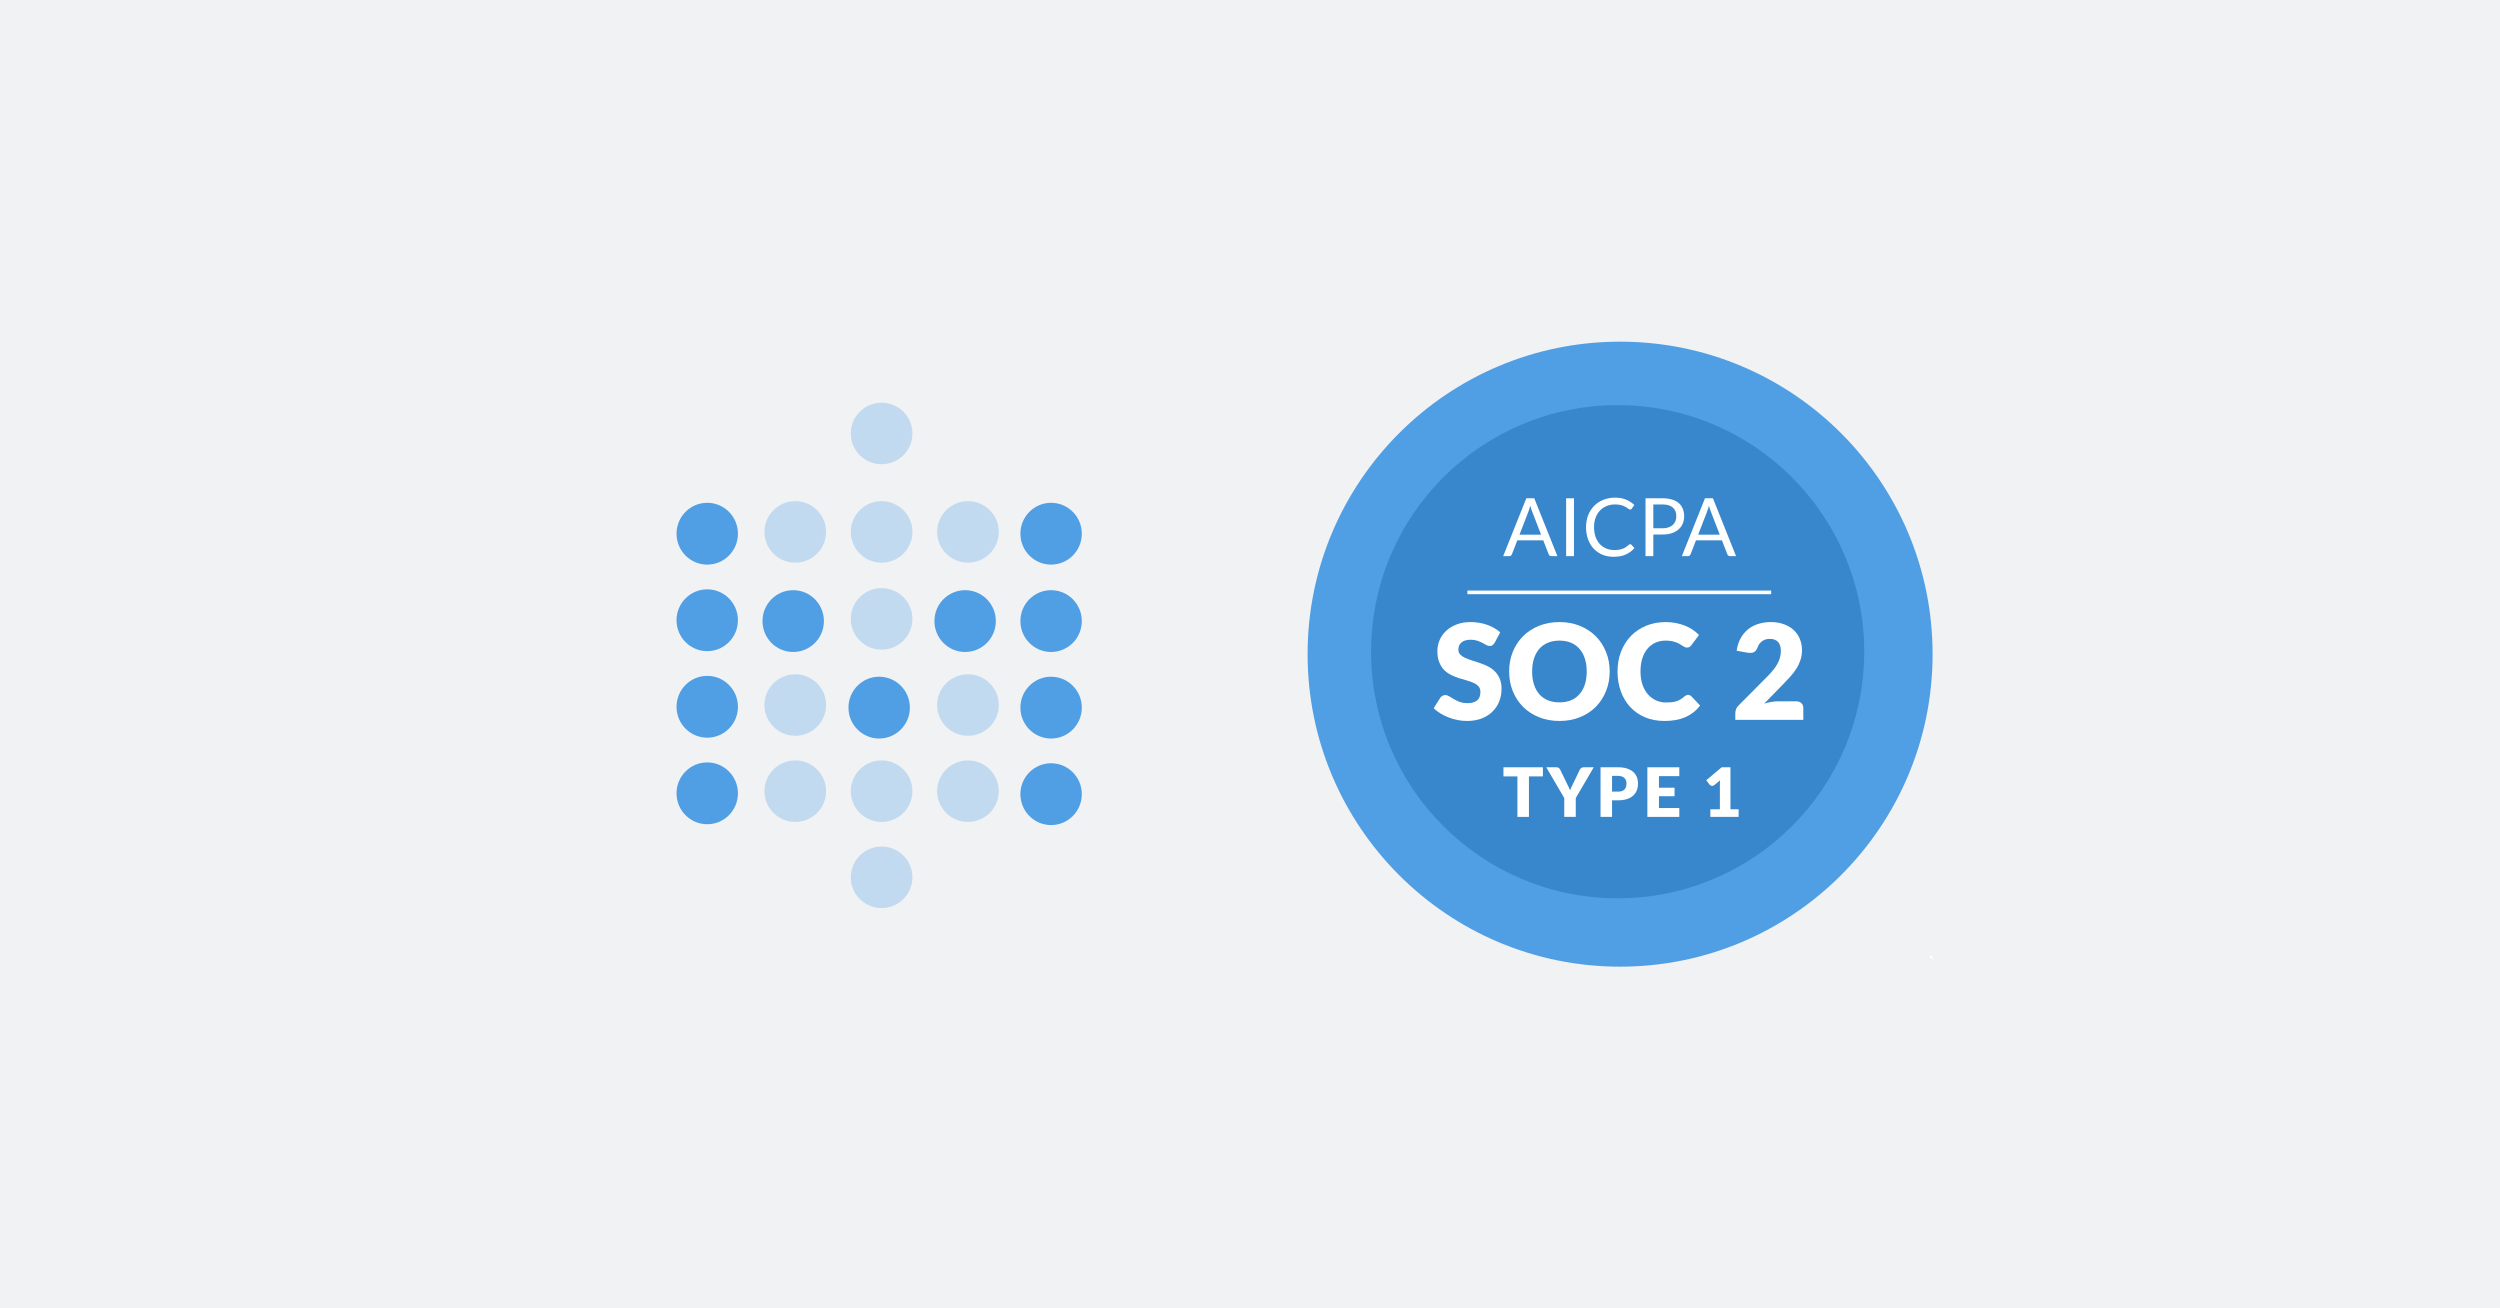 <svg width="1200" height="628" viewBox="0 0 1200 628" fill="none" xmlns="http://www.w3.org/2000/svg">
<rect width="1200" height="628" fill="#F1F2F4"/>
<g clip-path="url(#clip0_101_2987)">
<path d="M777.645 464C860.488 464 927.645 396.843 927.645 314C927.645 231.157 860.488 164 777.645 164C694.802 164 627.645 231.157 627.645 314C627.645 396.843 694.802 464 777.645 464Z" fill="#509EE3"/>
<path d="M894.833 312.828C894.833 378.196 841.841 431.187 776.473 431.187C711.105 431.187 658.114 378.196 658.114 312.828C658.114 247.46 711.105 194.469 776.473 194.469C841.841 194.469 894.833 247.46 894.833 312.828Z" fill="#1C6BB0" fill-opacity="0.45"/>
<path d="M747.551 266.948H744.644C744.309 266.948 744.037 266.864 743.831 266.697C743.624 266.529 743.469 266.315 743.366 266.057L740.769 259.352H728.309L725.713 266.057C725.622 266.29 725.467 266.496 725.247 266.677C725.028 266.858 724.757 266.948 724.434 266.948H721.527L732.63 239.18H736.448L747.551 266.948ZM729.356 256.64H739.723L735.363 245.342C735.078 244.645 734.801 243.773 734.529 242.727C734.387 243.256 734.245 243.747 734.103 244.199C733.974 244.638 733.845 245.026 733.715 245.362L729.356 256.64Z" fill="white"/>
<path d="M755.503 266.948H751.744V239.18H755.503V266.948Z" fill="white"/>
<path d="M782.502 261.213C782.708 261.213 782.896 261.297 783.063 261.465L784.536 263.073C783.399 264.391 782.017 265.418 780.389 266.154C778.775 266.89 776.824 267.259 774.537 267.259C772.535 267.259 770.72 266.916 769.092 266.231C767.465 265.534 766.076 264.565 764.926 263.325C763.776 262.072 762.885 260.573 762.252 258.829C761.619 257.085 761.302 255.167 761.302 253.074C761.302 250.981 761.638 249.063 762.31 247.319C762.995 245.575 763.951 244.076 765.178 242.823C766.405 241.57 767.871 240.601 769.577 239.917C771.295 239.219 773.187 238.87 775.254 238.87C777.295 238.87 779.052 239.187 780.525 239.82C782.011 240.453 783.328 241.312 784.478 242.397L783.257 244.122C783.167 244.251 783.063 244.361 782.947 244.451C782.831 244.529 782.663 244.567 782.443 244.567C782.275 244.567 782.095 244.509 781.901 244.393C781.72 244.264 781.5 244.109 781.242 243.928C780.984 243.747 780.68 243.553 780.331 243.347C779.982 243.14 779.569 242.946 779.091 242.765C778.613 242.584 778.058 242.436 777.425 242.32C776.792 242.19 776.062 242.126 775.235 242.126C773.749 242.126 772.386 242.384 771.146 242.901C769.919 243.405 768.86 244.128 767.968 245.071C767.077 246.014 766.379 247.164 765.876 248.52C765.385 249.877 765.139 251.395 765.139 253.074C765.139 254.805 765.385 256.349 765.876 257.705C766.379 259.062 767.058 260.212 767.91 261.155C768.776 262.085 769.796 262.795 770.972 263.286C772.147 263.777 773.413 264.022 774.77 264.022C775.597 264.022 776.339 263.977 776.998 263.887C777.657 263.783 778.264 263.628 778.82 263.422C779.388 263.215 779.911 262.957 780.389 262.647C780.88 262.324 781.371 261.943 781.862 261.503C782.082 261.31 782.295 261.213 782.502 261.213Z" fill="white"/>
<path d="M793.588 256.562V266.948H789.848V239.18H798.045C799.802 239.18 801.326 239.387 802.618 239.8C803.923 240.201 805.002 240.776 805.854 241.525C806.707 242.274 807.34 243.179 807.753 244.238C808.18 245.297 808.393 246.479 808.393 247.784C808.393 249.076 808.167 250.258 807.714 251.33C807.262 252.402 806.597 253.326 805.719 254.101C804.853 254.876 803.774 255.483 802.483 255.923C801.191 256.349 799.712 256.562 798.045 256.562H793.588ZM793.588 253.578H798.045C799.117 253.578 800.06 253.436 800.874 253.152C801.701 252.867 802.392 252.473 802.948 251.97C803.503 251.453 803.923 250.839 804.207 250.129C804.491 249.418 804.633 248.637 804.633 247.784C804.633 246.014 804.084 244.632 802.986 243.637C801.901 242.643 800.254 242.145 798.045 242.145H793.588V253.578Z" fill="white"/>
<path d="M833.312 266.948H830.405C830.069 266.948 829.798 266.864 829.591 266.697C829.385 266.529 829.23 266.315 829.126 266.057L826.53 259.352H814.07L811.473 266.057C811.383 266.29 811.228 266.496 811.008 266.677C810.789 266.858 810.517 266.948 810.195 266.948H807.288L818.391 239.18H822.209L833.312 266.948ZM815.116 256.64H825.483L821.123 245.342C820.839 244.645 820.562 243.773 820.29 242.727C820.148 243.256 820.006 243.747 819.864 244.199C819.735 244.638 819.606 245.026 819.476 245.362L815.116 256.64Z" fill="white"/>
<path d="M717.425 308.541C717.106 309.051 716.766 309.433 716.405 309.688C716.065 309.943 715.619 310.071 715.066 310.071C714.577 310.071 714.046 309.922 713.472 309.624C712.92 309.306 712.282 308.955 711.559 308.572C710.858 308.19 710.05 307.85 709.137 307.552C708.223 307.234 707.181 307.074 706.012 307.074C703.993 307.074 702.484 307.51 701.486 308.381C700.508 309.231 700.019 310.39 700.019 311.856C700.019 312.791 700.317 313.567 700.912 314.183C701.507 314.8 702.283 315.331 703.239 315.777C704.217 316.223 705.322 316.638 706.554 317.02C707.808 317.382 709.083 317.796 710.38 318.264C711.676 318.71 712.941 319.241 714.173 319.858C715.427 320.474 716.533 321.26 717.489 322.217C718.467 323.173 719.253 324.342 719.848 325.723C720.443 327.084 720.741 328.731 720.741 330.665C720.741 332.811 720.369 334.82 719.625 336.69C718.881 338.56 717.797 340.197 716.373 341.599C714.97 342.981 713.228 344.075 711.145 344.883C709.083 345.669 706.735 346.062 704.1 346.062C702.654 346.062 701.177 345.914 699.668 345.616C698.181 345.319 696.736 344.904 695.333 344.373C693.93 343.82 692.612 343.172 691.38 342.428C690.147 341.684 689.074 340.855 688.16 339.942L691.348 334.905C691.603 334.543 691.932 334.246 692.336 334.012C692.761 333.757 693.218 333.63 693.707 333.63C694.345 333.63 694.982 333.831 695.62 334.235C696.279 334.639 697.012 335.085 697.819 335.574C698.648 336.063 699.594 336.509 700.657 336.913C701.719 337.317 702.973 337.519 704.418 337.519C706.374 337.519 707.893 337.094 708.977 336.244C710.061 335.372 710.603 334.001 710.603 332.131C710.603 331.047 710.305 330.165 709.71 329.485C709.115 328.805 708.329 328.242 707.351 327.796C706.395 327.349 705.3 326.956 704.068 326.616C702.835 326.276 701.571 325.904 700.274 325.5C698.978 325.075 697.713 324.565 696.481 323.97C695.248 323.354 694.143 322.557 693.165 321.579C692.209 320.58 691.433 319.348 690.838 317.881C690.243 316.393 689.945 314.566 689.945 312.398C689.945 310.655 690.296 308.955 690.997 307.297C691.699 305.64 692.729 304.162 694.09 302.866C695.45 301.57 697.118 300.539 699.095 299.774C701.071 298.987 703.335 298.594 705.885 298.594C707.309 298.594 708.69 298.711 710.029 298.945C711.389 299.157 712.675 299.487 713.887 299.933C715.098 300.358 716.224 300.879 717.266 301.495C718.328 302.09 719.274 302.77 720.103 303.536L717.425 308.541Z" fill="white"/>
<path d="M772.653 322.312C772.653 325.67 772.069 328.794 770.9 331.685C769.752 334.575 768.127 337.094 766.023 339.24C763.919 341.366 761.379 343.034 758.403 344.245C755.449 345.457 752.166 346.062 748.553 346.062C744.94 346.062 741.646 345.457 738.67 344.245C735.695 343.034 733.144 341.366 731.019 339.24C728.915 337.094 727.279 334.575 726.11 331.685C724.962 328.794 724.388 325.67 724.388 322.312C724.388 318.954 724.962 315.83 726.11 312.94C727.279 310.05 728.915 307.542 731.019 305.416C733.144 303.291 735.695 301.623 738.67 300.411C741.646 299.2 744.94 298.594 748.553 298.594C752.166 298.594 755.449 299.211 758.403 300.443C761.379 301.655 763.919 303.323 766.023 305.448C768.127 307.574 769.752 310.081 770.9 312.972C772.069 315.862 772.653 318.976 772.653 322.312ZM761.623 322.312C761.623 320.017 761.326 317.956 760.731 316.128C760.136 314.279 759.275 312.717 758.148 311.442C757.043 310.166 755.683 309.189 754.068 308.509C752.453 307.829 750.614 307.489 748.553 307.489C746.47 307.489 744.61 307.829 742.974 308.509C741.359 309.189 739.988 310.166 738.861 311.442C737.756 312.717 736.906 314.279 736.311 316.128C735.716 317.956 735.418 320.017 735.418 322.312C735.418 324.629 735.716 326.712 736.311 328.561C736.906 330.388 737.756 331.94 738.861 333.215C739.988 334.49 741.359 335.468 742.974 336.148C744.61 336.807 746.47 337.136 748.553 337.136C750.614 337.136 752.453 336.807 754.068 336.148C755.683 335.468 757.043 334.49 758.148 333.215C759.275 331.94 760.136 330.388 760.731 328.561C761.326 326.712 761.623 324.629 761.623 322.312Z" fill="white"/>
<path d="M810.3 333.534C810.555 333.534 810.81 333.587 811.065 333.693C811.32 333.778 811.564 333.938 811.798 334.171L816.07 338.666C814.2 341.111 811.851 342.959 809.025 344.213C806.219 345.446 802.893 346.062 799.046 346.062C795.518 346.062 792.352 345.467 789.546 344.277C786.762 343.066 784.393 341.408 782.437 339.304C780.503 337.179 779.016 334.671 777.974 331.781C776.933 328.869 776.412 325.713 776.412 322.312C776.412 318.848 776.975 315.671 778.102 312.78C779.228 309.869 780.812 307.361 782.852 305.257C784.892 303.153 787.336 301.517 790.184 300.348C793.032 299.179 796.167 298.594 799.588 298.594C801.331 298.594 802.968 298.754 804.498 299.072C806.049 299.37 807.494 299.795 808.833 300.348C810.172 300.879 811.405 301.527 812.531 302.292C813.658 303.057 814.657 303.886 815.528 304.779L811.894 309.656C811.66 309.954 811.384 310.23 811.065 310.485C810.746 310.719 810.3 310.836 809.726 310.836C809.343 310.836 808.982 310.751 808.642 310.581C808.302 310.411 807.941 310.209 807.558 309.975C807.176 309.72 806.751 309.454 806.283 309.178C805.837 308.881 805.295 308.615 804.657 308.381C804.041 308.126 803.308 307.914 802.458 307.744C801.629 307.574 800.651 307.489 799.525 307.489C797.739 307.489 796.103 307.818 794.615 308.477C793.149 309.136 791.874 310.103 790.79 311.378C789.727 312.632 788.898 314.183 788.303 316.032C787.729 317.86 787.442 319.953 787.442 322.312C787.442 324.693 787.761 326.807 788.399 328.656C789.058 330.505 789.94 332.067 791.045 333.343C792.171 334.597 793.478 335.553 794.966 336.212C796.454 336.871 798.048 337.2 799.748 337.2C800.725 337.2 801.618 337.157 802.426 337.072C803.233 336.966 803.988 336.807 804.689 336.594C805.39 336.36 806.049 336.063 806.666 335.702C807.282 335.319 807.909 334.841 808.546 334.267C808.801 334.055 809.078 333.885 809.375 333.757C809.673 333.608 809.981 333.534 810.3 333.534Z" fill="white"/>
<path d="M862.149 336.626C863.212 336.626 864.051 336.924 864.668 337.519C865.284 338.093 865.592 338.858 865.592 339.814V345.552H832.948V342.364C832.948 341.748 833.076 341.089 833.331 340.388C833.586 339.687 834.032 339.049 834.669 338.475L848.059 324.99C849.206 323.843 850.205 322.748 851.055 321.707C851.906 320.665 852.607 319.645 853.159 318.646C853.712 317.626 854.126 316.617 854.403 315.618C854.679 314.598 854.817 313.524 854.817 312.398C854.817 310.549 854.371 309.136 853.478 308.158C852.607 307.159 851.268 306.66 849.461 306.66C847.995 306.66 846.752 307.053 845.732 307.839C844.733 308.604 844.042 309.561 843.659 310.708C843.213 311.877 842.629 312.653 841.906 313.036C841.183 313.418 840.153 313.503 838.814 313.291L833.586 312.366C833.926 310.05 834.574 308.03 835.53 306.309C836.508 304.588 837.709 303.153 839.133 302.005C840.578 300.858 842.225 300.008 844.074 299.455C845.923 298.881 847.91 298.594 850.035 298.594C852.331 298.594 854.392 298.934 856.22 299.614C858.069 300.273 859.642 301.198 860.938 302.388C862.234 303.578 863.223 305.002 863.903 306.66C864.604 308.296 864.955 310.103 864.955 312.079C864.955 313.779 864.71 315.352 864.222 316.797C863.754 318.242 863.106 319.624 862.277 320.942C861.448 322.238 860.481 323.503 859.376 324.735C858.292 325.947 857.134 327.179 855.901 328.433L846.815 337.742C847.984 337.381 849.143 337.104 850.29 336.913C851.438 336.722 852.501 336.626 853.478 336.626H862.149Z" fill="white"/>
<path d="M740.588 368.293V372.673H733.886V392.108H728.362V372.673H721.66V368.293H740.588Z" fill="white"/>
<path d="M756.365 383.053V392.108H750.841V383.053L742.21 368.293H747.081C747.561 368.293 747.942 368.407 748.225 368.636C748.509 368.854 748.737 369.137 748.912 369.486L752.279 376.417C752.551 376.972 752.802 377.484 753.031 377.953C753.26 378.422 753.461 378.885 753.636 379.342C753.799 378.874 753.995 378.405 754.224 377.937C754.453 377.468 754.698 376.961 754.96 376.417L758.294 369.486C758.359 369.344 758.447 369.203 758.556 369.061C758.675 368.92 758.806 368.794 758.948 368.685C759.1 368.565 759.269 368.473 759.454 368.407C759.651 368.331 759.863 368.293 760.092 368.293H764.996L756.365 383.053Z" fill="white"/>
<path d="M773.781 384.148V392.108H768.257V368.293H776.658C778.336 368.293 779.775 368.495 780.973 368.898C782.183 369.29 783.174 369.835 783.948 370.532C784.733 371.23 785.31 372.052 785.681 373C786.051 373.948 786.236 374.973 786.236 376.073C786.236 377.261 786.046 378.351 785.664 379.342C785.283 380.334 784.7 381.184 783.915 381.892C783.131 382.6 782.134 383.156 780.924 383.559C779.726 383.952 778.303 384.148 776.658 384.148H773.781ZM773.781 379.98H776.658C778.096 379.98 779.132 379.637 779.764 378.95C780.396 378.264 780.712 377.305 780.712 376.073C780.712 375.528 780.63 375.033 780.467 374.586C780.303 374.139 780.052 373.758 779.715 373.442C779.388 373.115 778.968 372.864 778.456 372.69C777.955 372.515 777.355 372.428 776.658 372.428H773.781V379.98Z" fill="white"/>
<path d="M806.069 368.293V372.543H796.295V378.1H803.781V382.186H796.295V387.858H806.069V392.108H790.738V368.293H806.069Z" fill="white"/>
<path d="M820.969 388.447H825.546V376.433C825.546 375.844 825.562 375.229 825.595 374.586L822.898 376.825C822.724 376.967 822.549 377.07 822.375 377.136C822.201 377.19 822.032 377.217 821.868 377.217C821.585 377.217 821.329 377.158 821.1 377.038C820.882 376.907 820.719 376.771 820.61 376.629L819.008 374.504L826.429 368.277H830.613V388.447H834.536V392.108H820.969V388.447Z" fill="white"/>
<path fill-rule="evenodd" clip-rule="evenodd" d="M850.158 285.208H704.359V283.474H850.158V285.208Z" fill="white"/>
<path d="M937.2 468.084L936.498 468.845L926.149 459.306L926.851 458.545L937.2 468.084Z" fill="white"/>
</g>
<path fill-rule="evenodd" clip-rule="evenodd" d="M339.472 271.013C347.611 271.013 354.209 264.371 354.209 256.178C354.209 247.985 347.611 241.343 339.472 241.343C331.333 241.343 324.734 247.985 324.734 256.178C324.734 264.371 331.333 271.013 339.472 271.013Z" fill="#509EE3"/>
<path fill-rule="evenodd" clip-rule="evenodd" d="M339.472 312.552C347.611 312.552 354.209 305.91 354.209 297.717C354.209 289.524 347.611 282.882 339.472 282.882C331.333 282.882 324.734 289.524 324.734 297.717C324.734 305.91 331.333 312.552 339.472 312.552Z" fill="#509EE3"/>
<path fill-rule="evenodd" clip-rule="evenodd" d="M380.736 312.955C388.875 312.955 395.473 306.313 395.473 298.12C395.473 289.927 388.875 283.285 380.736 283.285C372.597 283.285 365.999 289.927 365.999 298.12C365.999 306.313 372.597 312.955 380.736 312.955Z" fill="#509EE3"/>
<path fill-rule="evenodd" clip-rule="evenodd" d="M504.528 271.013C512.667 271.013 519.265 264.371 519.265 256.178C519.265 247.985 512.667 241.343 504.528 241.343C496.389 241.343 489.791 247.985 489.791 256.178C489.791 264.371 496.389 271.013 504.528 271.013Z" fill="#509EE3"/>
<path fill-rule="evenodd" clip-rule="evenodd" d="M463.264 312.955C471.403 312.955 478.001 306.313 478.001 298.12C478.001 289.927 471.403 283.285 463.264 283.285C455.125 283.285 448.527 289.927 448.527 298.12C448.527 306.313 455.125 312.955 463.264 312.955Z" fill="#509EE3"/>
<path fill-rule="evenodd" clip-rule="evenodd" d="M504.528 312.955C512.667 312.955 519.265 306.313 519.265 298.12C519.265 289.927 512.667 283.285 504.528 283.285C496.389 283.285 489.791 289.927 489.791 298.12C489.791 306.313 496.389 312.955 504.528 312.955Z" fill="#509EE3"/>
<path fill-rule="evenodd" clip-rule="evenodd" d="M339.472 354.089C347.611 354.089 354.209 347.447 354.209 339.254C354.209 331.061 347.611 324.419 339.472 324.419C331.333 324.419 324.734 331.061 324.734 339.254C324.734 347.447 331.333 354.089 339.472 354.089Z" fill="#509EE3"/>
<path fill-rule="evenodd" clip-rule="evenodd" d="M422 354.494C430.139 354.494 436.737 347.852 436.737 339.659C436.737 331.466 430.139 324.824 422 324.824C413.861 324.824 407.263 331.466 407.263 339.659C407.263 347.852 413.861 354.494 422 354.494Z" fill="#509EE3"/>
<path fill-rule="evenodd" clip-rule="evenodd" d="M504.528 354.494C512.667 354.494 519.265 347.852 519.265 339.659C519.265 331.466 512.667 324.824 504.528 324.824C496.389 324.824 489.791 331.466 489.791 339.659C489.791 347.852 496.389 354.494 504.528 354.494Z" fill="#509EE3"/>
<path fill-rule="evenodd" clip-rule="evenodd" d="M339.472 395.628C347.611 395.628 354.209 388.986 354.209 380.793C354.209 372.6 347.611 365.958 339.472 365.958C331.333 365.958 324.734 372.6 324.734 380.793C324.734 388.986 331.333 395.628 339.472 395.628Z" fill="#509EE3"/>
<path fill-rule="evenodd" clip-rule="evenodd" d="M504.528 396.031C512.667 396.031 519.265 389.389 519.265 381.196C519.265 373.003 512.667 366.361 504.528 366.361C496.389 366.361 489.791 373.003 489.791 381.196C489.791 389.389 496.389 396.031 504.528 396.031Z" fill="#509EE3"/>
<path fill-rule="evenodd" clip-rule="evenodd" d="M381.724 270.084C389.9 270.084 396.527 263.473 396.527 255.317C396.527 247.162 389.9 240.55 381.724 240.55C373.549 240.55 366.922 247.162 366.922 255.317C366.922 263.473 373.549 270.084 381.724 270.084Z" fill="#C2DAF0"/>
<path fill-rule="evenodd" clip-rule="evenodd" d="M423.172 270.084C431.347 270.084 437.974 263.473 437.974 255.317C437.974 247.162 431.347 240.55 423.172 240.55C414.996 240.55 408.369 247.162 408.369 255.317C408.369 263.473 414.996 270.084 423.172 270.084Z" fill="#C2DAF0"/>
<path fill-rule="evenodd" clip-rule="evenodd" d="M423.172 222.831C431.347 222.831 437.974 216.219 437.974 208.064C437.974 199.908 431.347 193.297 423.172 193.297C414.996 193.297 408.369 199.908 408.369 208.064C408.369 216.219 414.996 222.831 423.172 222.831Z" fill="#C2DAF0"/>
<path fill-rule="evenodd" clip-rule="evenodd" d="M423.172 311.833C431.347 311.833 437.974 305.221 437.974 297.066C437.974 288.91 431.347 282.299 423.172 282.299C414.996 282.299 408.369 288.91 408.369 297.066C408.369 305.221 414.996 311.833 423.172 311.833Z" fill="#C2DAF0"/>
<path fill-rule="evenodd" clip-rule="evenodd" d="M464.619 270.084C472.794 270.084 479.422 263.473 479.422 255.317C479.422 247.162 472.794 240.55 464.619 240.55C456.444 240.55 449.816 247.162 449.816 255.317C449.816 263.473 456.444 270.084 464.619 270.084Z" fill="#C2DAF0"/>
<path fill-rule="evenodd" clip-rule="evenodd" d="M381.724 353.181C389.9 353.181 396.527 346.569 396.527 338.414C396.527 330.258 389.9 323.647 381.724 323.647C373.549 323.647 366.922 330.258 366.922 338.414C366.922 346.569 373.549 353.181 381.724 353.181Z" fill="#C2DAF0"/>
<path fill-rule="evenodd" clip-rule="evenodd" d="M464.619 353.181C472.794 353.181 479.422 346.569 479.422 338.414C479.422 330.258 472.794 323.647 464.619 323.647C456.444 323.647 449.816 330.258 449.816 338.414C449.816 346.569 456.444 353.181 464.619 353.181Z" fill="#C2DAF0"/>
<path fill-rule="evenodd" clip-rule="evenodd" d="M381.724 394.529C389.9 394.529 396.527 387.917 396.527 379.762C396.527 371.606 389.9 364.995 381.724 364.995C373.549 364.995 366.922 371.606 366.922 379.762C366.922 387.917 373.549 394.529 381.724 394.529Z" fill="#C2DAF0"/>
<path fill-rule="evenodd" clip-rule="evenodd" d="M423.172 394.529C431.347 394.529 437.974 387.917 437.974 379.762C437.974 371.606 431.347 364.995 423.172 364.995C414.996 364.995 408.369 371.606 408.369 379.762C408.369 387.917 414.996 394.529 423.172 394.529Z" fill="#C2DAF0"/>
<path fill-rule="evenodd" clip-rule="evenodd" d="M423.172 435.875C431.347 435.875 437.974 429.263 437.974 421.108C437.974 412.952 431.347 406.341 423.172 406.341C414.996 406.341 408.369 412.952 408.369 421.108C408.369 429.263 414.996 435.875 423.172 435.875Z" fill="#C2DAF0"/>
<path fill-rule="evenodd" clip-rule="evenodd" d="M464.619 394.529C472.794 394.529 479.422 387.917 479.422 379.762C479.422 371.606 472.794 364.995 464.619 364.995C456.444 364.995 449.816 371.606 449.816 379.762C449.816 387.917 456.444 394.529 464.619 394.529Z" fill="#C2DAF0"/>
<defs>
<clipPath id="clip0_101_2987">
<rect width="300" height="300" fill="white" transform="translate(627.645 164)"/>
</clipPath>
</defs>
</svg>
